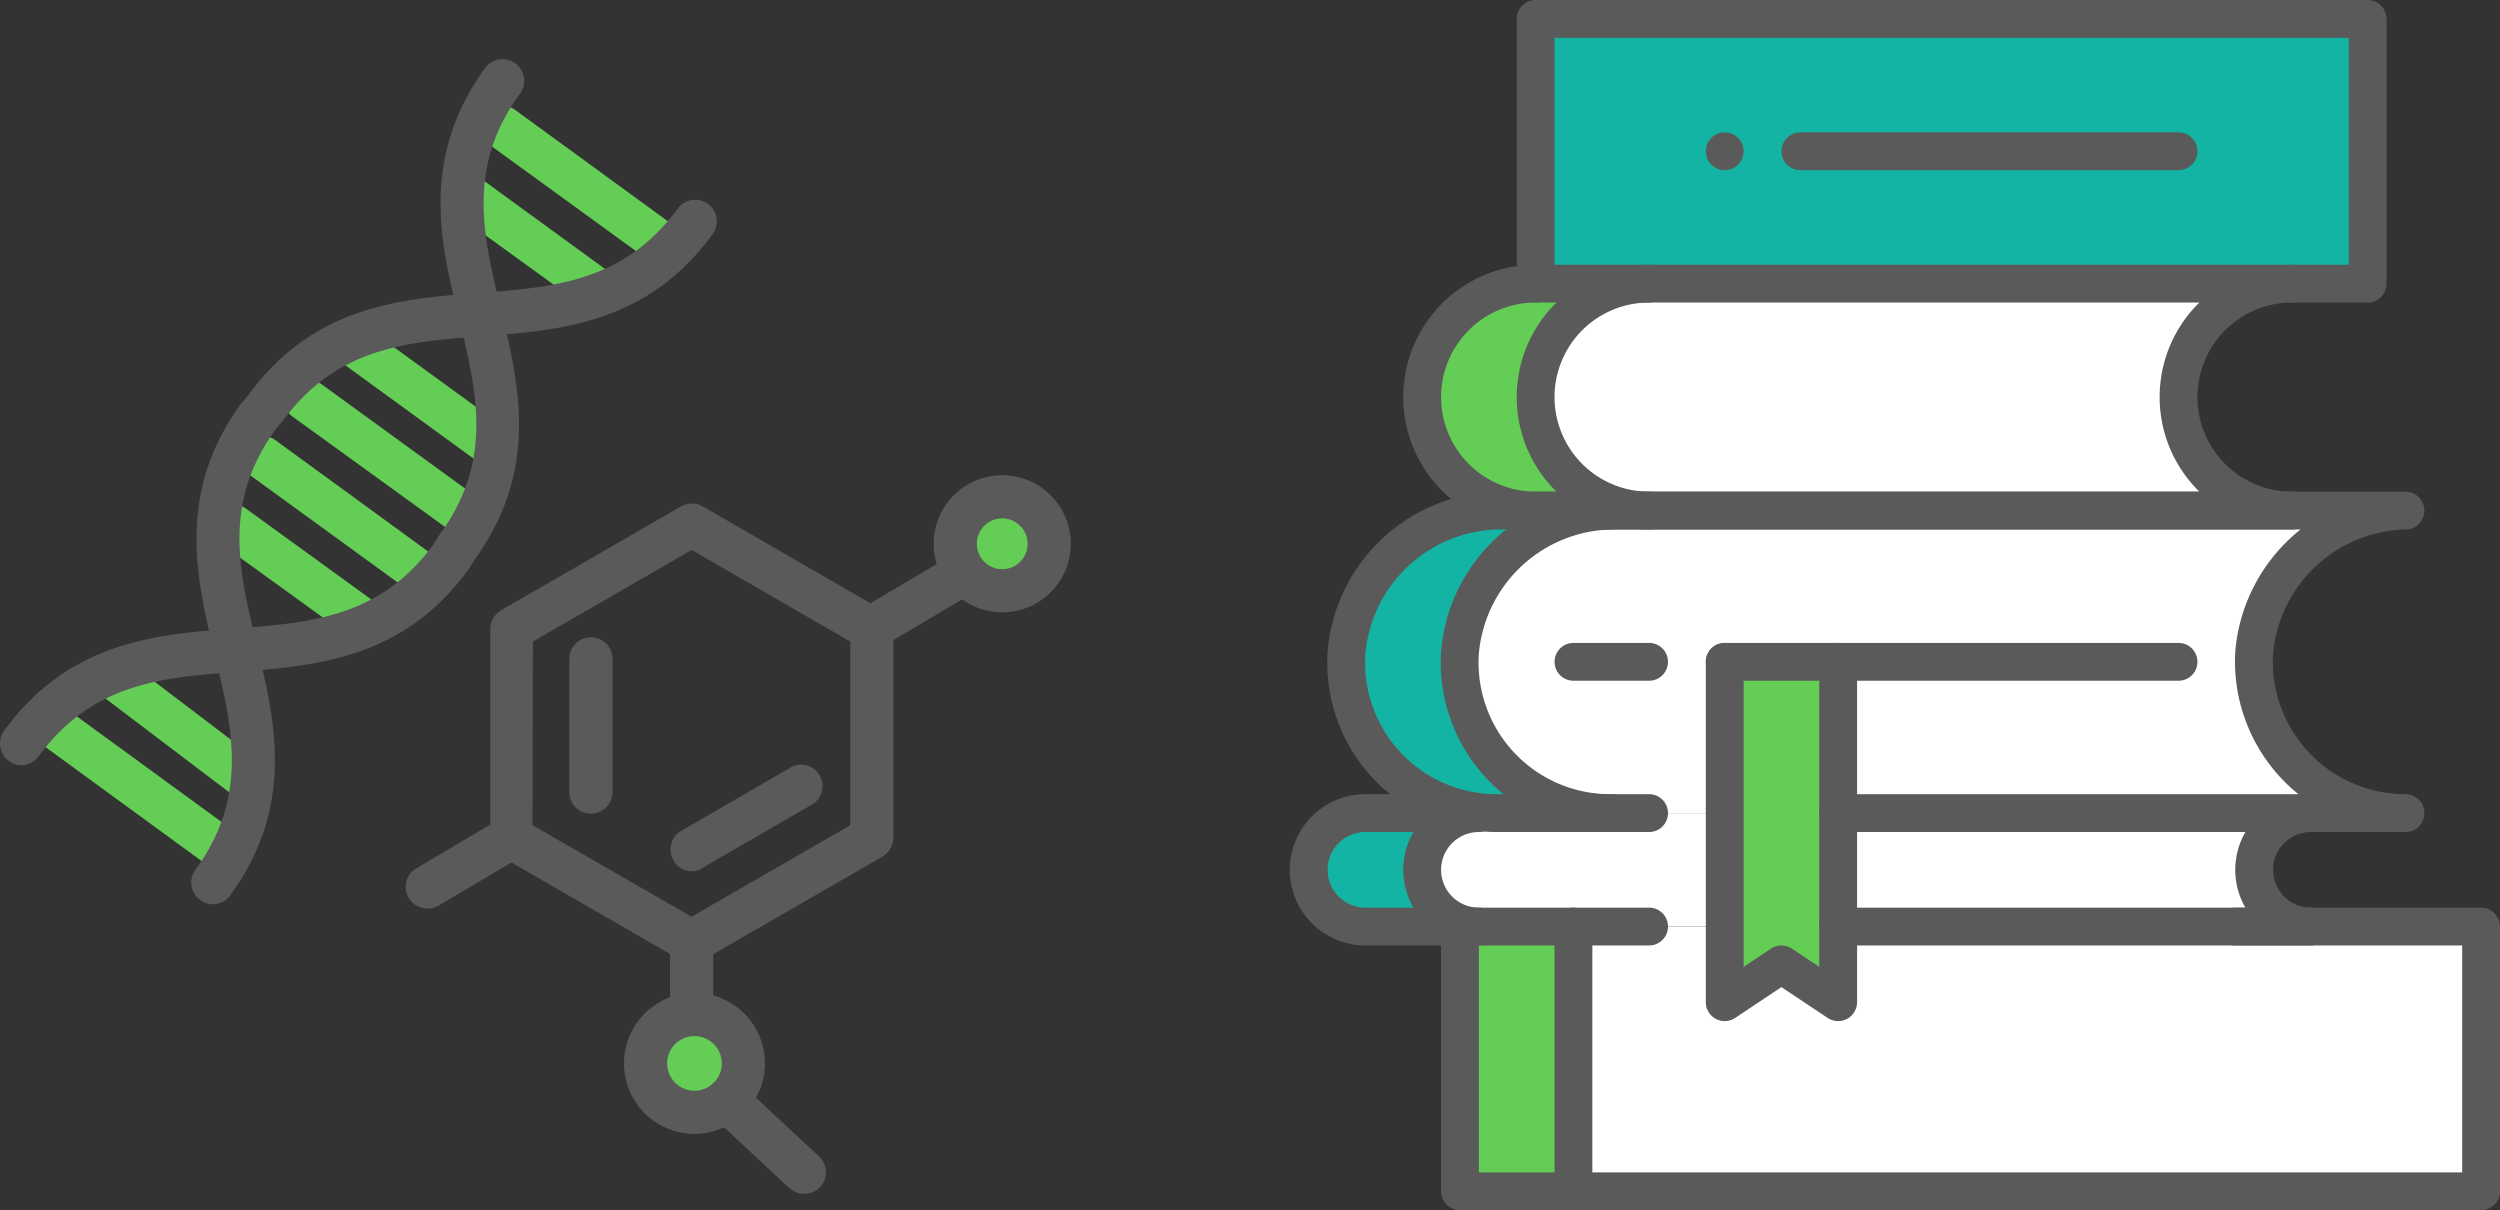 <svg xmlns="http://www.w3.org/2000/svg" width="132.21" height="64" viewBox="0 0 132.21 64"><rect x="0" y="0" width="132.21" height="64" fill="#333333" stroke="none"/><g transform="translate(-611.79 -4457.867)"><g transform="translate(640.104 4491)"><g transform="translate(-28.314 -30)"><path d="M-.817,138.091a1.094,1.094,0,0,1-.659-.228L-10.2,131.5a1.141,1.141,0,0,1-.254-1.6,1.141,1.141,0,0,1,1.6-.254l8.721,6.363a1.141,1.141,0,0,1,.254,1.6A1.154,1.154,0,0,1-.817,138.091Z" transform="translate(12.599 -95.127)" fill="#64cd55"/><path d="M9.559,126.576a1.112,1.112,0,0,1-.684-.228l-7.124-5.4a1.141,1.141,0,0,1,1.369-1.825l7.1,5.4a1.136,1.136,0,0,1,.228,1.6A1.071,1.071,0,0,1,9.559,126.576Z" transform="translate(3.667 -87.263)" fill="#64cd55"/><path d="M91.68,12.314a1.094,1.094,0,0,1-.659-.228L82.5,5.9a1.143,1.143,0,1,1,1.344-1.851l8.518,6.211a1.141,1.141,0,0,1,.254,1.6A1.242,1.242,0,0,1,91.68,12.314Z" transform="translate(-56.6 -1.369)" fill="#64cd55"/><path d="M82.4,25.069a1.094,1.094,0,0,1-.659-.228L75.2,20.1a1.143,1.143,0,1,1,1.344-1.851l6.541,4.766a1.141,1.141,0,0,1,.254,1.6A1.242,1.242,0,0,1,82.4,25.069Z" transform="translate(-51.151 -11.969)" fill="#64cd55"/><path d="M33.552,94.018a1.094,1.094,0,0,1-.659-.228L26.4,89.1a1.143,1.143,0,0,1,1.344-1.851l6.465,4.69a1.141,1.141,0,0,1,.254,1.6A1.109,1.109,0,0,1,33.552,94.018Z" transform="translate(-14.722 -63.476)" fill="#64cd55"/><path d="M41.325,80.96a1.094,1.094,0,0,1-.659-.228L32.5,74.8a1.143,1.143,0,0,1,1.344-1.851l8.138,5.932a1.152,1.152,0,0,1-.659,2.079Z" transform="translate(-19.276 -52.802)" fill="#64cd55"/><path d="M50.225,68.735a1.094,1.094,0,0,1-.659-.228L41.4,62.6a1.143,1.143,0,0,1,1.344-1.851l8.163,5.932a1.141,1.141,0,0,1,.254,1.6A1.2,1.2,0,0,1,50.225,68.735Z" transform="translate(-25.92 -43.694)" fill="#64cd55"/><path d="M59.633,56.9a1.094,1.094,0,0,1-.659-.228L52,51.6a1.143,1.143,0,0,1,1.344-1.851l6.972,5.07a1.141,1.141,0,0,1,.254,1.6A1.189,1.189,0,0,1,59.633,56.9Z" transform="translate(-33.832 -35.483)" fill="#64cd55"/><path d="M22.762,60.688a1.094,1.094,0,0,1-.659-.228,1.141,1.141,0,0,1-.254-1.6c2.839-3.879,1.952-7.529,1.014-11.383-.963-4.006-2.053-8.518,1.394-13.259.025-.025.025-.051.051-.051l.355-.431c3.448-4.715,8.087-5.07,12.169-5.375,3.955-.3,7.682-.583,10.521-4.462A1.143,1.143,0,0,1,49.2,25.246c-3.448,4.741-8.087,5.1-12.194,5.4-3.955.3-7.682.583-10.521,4.462-.025.025-.025.051-.051.051l-.355.431c-2.814,3.879-1.927,7.5-.989,11.357.963,4.006,2.053,8.518-1.394,13.259A1.121,1.121,0,0,1,22.762,60.688Z" transform="translate(-11.513 -16)" fill="#5a5a5a"/><path d="M-17.138,31.464a1.094,1.094,0,0,1-.659-.228,1.141,1.141,0,0,1-.254-1.6c3.448-4.741,8.087-5.1,12.194-5.4,3.955-.3,7.682-.583,10.5-4.437l.3-.482c.025-.025.025-.051.051-.076,2.839-3.879,1.952-7.529,1.014-11.383C5.019,3.881,3.929-.631,7.377-5.4a1.141,1.141,0,0,1,1.6-.254,1.141,1.141,0,0,1,.254,1.6C6.388-.175,7.275,3.475,8.213,7.329c.963,3.98,2.053,8.493-1.369,13.233l-.3.482c-.025.025-.025.051-.051.076C3.041,25.861-1.6,26.216-5.7,26.52c-3.955.3-7.682.583-10.521,4.462A1.18,1.18,0,0,1-17.138,31.464Z" transform="translate(18.272 5.872)" fill="#5a5a5a"/><g transform="translate(21.452 21.998)"><path d="M94.648,111.112a1.022,1.022,0,0,1-.558-.152l-9.532-5.5A1.127,1.127,0,0,1,84,104.47V93.442a1.183,1.183,0,0,1,.558-.989l9.532-5.5a1.146,1.146,0,0,1,1.141,0l9.532,5.5a1.127,1.127,0,0,1,.558.989V104.47a1.183,1.183,0,0,1-.558.989l-9.532,5.5A1.251,1.251,0,0,1,94.648,111.112Zm-8.417-7.3,8.417,4.842,8.391-4.842V94.1l-8.391-4.842L86.256,94.1l-.025,9.71Zm17.949.659Z" transform="translate(-79.525 -85.304)" fill="#5a5a5a"/><path d="M101.641,124.029a1.136,1.136,0,0,1-1.141-1.141v-7.048a1.141,1.141,0,0,1,2.282,0v7.048A1.136,1.136,0,0,1,101.641,124.029Z" transform="translate(-91.842 -106.131)" fill="#5a5a5a"/><path d="M122.752,146.939a1.1,1.1,0,0,1-.989-.583,1.139,1.139,0,0,1,.406-1.546l5.78-3.346a1.13,1.13,0,1,1,1.141,1.952l-5.78,3.346A.966.966,0,0,1,122.752,146.939Z" transform="translate(-107.604 -125.999)" fill="#5a5a5a"/><path d="M67.5,156.854a1.19,1.19,0,0,1-.989-.558,1.136,1.136,0,0,1,.406-1.572l4.411-2.611a1.148,1.148,0,0,1,1.166,1.977L68.085,156.7A1.178,1.178,0,0,1,67.5,156.854Z" transform="translate(-66.348 -133.936)" fill="#5a5a5a"/><path d="M160.2,102.754a1.19,1.19,0,0,1-.989-.558,1.136,1.136,0,0,1,.406-1.572l4.411-2.611a1.148,1.148,0,1,1,1.166,1.977l-4.411,2.611A1.178,1.178,0,0,1,160.2,102.754Z" transform="translate(-135.547 -93.551)" fill="#5a5a5a"/><g transform="translate(27.925)"><ellipse cx="2.484" cy="2.484" rx="2.484" ry="2.484" transform="translate(1.141 1.141)" fill="#64cd55"/><path d="M180.125,88.151a3.625,3.625,0,1,1,3.625-3.625A3.625,3.625,0,0,1,180.125,88.151Zm0-4.969a1.344,1.344,0,1,0,1.344,1.344A1.353,1.353,0,0,0,180.125,83.182Z" transform="translate(-176.5 -80.9)" fill="#5a5a5a"/></g><g transform="translate(11.548 27.38)"><ellipse cx="2.586" cy="2.586" rx="2.586" ry="2.586" transform="translate(1.141 1.141)" fill="#64cd55"/><path d="M115.627,196.353a3.727,3.727,0,1,1,3.727-3.727A3.733,3.733,0,0,1,115.627,196.353Zm0-5.172a1.445,1.445,0,1,0,1.445,1.445A1.444,1.444,0,0,0,115.627,191.182Z" transform="translate(-111.9 -188.9)" fill="#5a5a5a"/></g><g transform="translate(13.982 23.552)"><path d="M122.641,179.327a1.136,1.136,0,0,1-1.141-1.141v-3.245a1.141,1.141,0,1,1,2.282,0v3.245A1.136,1.136,0,0,1,122.641,179.327Z" transform="translate(-121.5 -173.8)" fill="#5a5a5a"/></g><g transform="translate(15.854 31.914)"><path d="M134.111,212.873a1.18,1.18,0,0,1-.786-.3l-4.082-3.8a1.148,1.148,0,1,1,1.572-1.673l4.082,3.8a1.155,1.155,0,0,1,.051,1.622A1.193,1.193,0,0,1,134.111,212.873Z" transform="translate(-128.885 -206.785)" fill="#5a5a5a"/></g></g></g></g><g transform="translate(712 4489.867)"><g transform="translate(-31 -31)"><rect width="54" height="14" transform="translate(8 48)" fill="#fff"/><rect width="6" height="14" transform="translate(8 48)" fill="#64cd55"/><g transform="translate(0 42)"><path d="M340,316.5a2.946,2.946,0,0,1,3-3h-6a3,3,0,0,0,0,6h6A2.946,2.946,0,0,1,340,316.5Z" transform="translate(-334 -313.5)" fill="#14b4a5"/><path d="M384,316.5a2.946,2.946,0,0,1,3-3H343a3,3,0,0,0,0,6h44A2.946,2.946,0,0,1,384,316.5Z" transform="translate(-334 -313.5)" fill="#fff"/></g><g transform="translate(1.983 26)"><path d="M350,297.5h-6a8.219,8.219,0,0,0-8,7.5,7.962,7.962,0,0,0,8,8.5h6" transform="translate(-335.983 -297.5)" fill="#14b4a5"/><path d="M362,313.5h30a8.018,8.018,0,0,1-8-8.5,8.223,8.223,0,0,1,8-7.5H350.3A8.2,8.2,0,0,0,342,305a7.962,7.962,0,0,0,8,8.5h12Z" transform="translate(-335.983 -297.5)" fill="#fff"/></g><g transform="translate(6 14)"><path d="M346,291.5a6.018,6.018,0,0,1,6-6h-6a6,6,0,0,0,0,12h6A6.018,6.018,0,0,1,346,291.5Z" transform="translate(-340 -285.5)" fill="#64cd55"/><path d="M380,291.5a6.018,6.018,0,0,1,6-6H352a6,6,0,0,0,0,12h34A6.018,6.018,0,0,1,380,291.5Z" transform="translate(-340 -285.5)" fill="#fff"/></g><rect width="44" height="14" transform="translate(12)" fill="#14b4a5"/><g transform="translate(1.983 26)"><line x2="4" transform="translate(12.017 8)" fill="none" stroke="#5a5a5a" stroke-linecap="round" stroke-linejoin="round" stroke-miterlimit="10" stroke-width="2"/><path d="M356,305.5v18l3-2,3,2v-18" transform="translate(-335.983 -297.5)" fill="#64cd55" stroke="#5a5a5a" stroke-linecap="round" stroke-linejoin="round" stroke-miterlimit="10" stroke-width="2"/><line x2="24" transform="translate(20.017 8)" fill="none" stroke="#5a5a5a" stroke-linecap="round" stroke-linejoin="round" stroke-miterlimit="10" stroke-width="2"/><path d="M350,297.5h-6a8.219,8.219,0,0,0-8,7.5,7.962,7.962,0,0,0,8,8.5h6" transform="translate(-335.983 -297.5)" fill="none" stroke="#5a5a5a" stroke-linecap="round" stroke-linejoin="round" stroke-miterlimit="10" stroke-width="2"/><path d="M362,313.5h30a8.018,8.018,0,0,1-8-8.5,8.223,8.223,0,0,1,8-7.5H350.3A8.2,8.2,0,0,0,342,305a7.962,7.962,0,0,0,8,8.5h2" transform="translate(-335.983 -297.5)" fill="none" stroke="#5a5a5a" stroke-linecap="round" stroke-linejoin="round" stroke-miterlimit="10" stroke-width="2"/></g><g transform="translate(6 14)"><path d="M386,297.5a6,6,0,0,1,0-12H346a6,6,0,0,0,0,12Z" transform="translate(-340 -285.5)" fill="none" stroke="#5a5a5a" stroke-linecap="round" stroke-linejoin="round" stroke-miterlimit="10" stroke-width="2"/><path d="M352,285.5a6,6,0,0,0,0,12" transform="translate(-340 -285.5)" fill="none" stroke="#5a5a5a" stroke-linecap="round" stroke-linejoin="round" stroke-miterlimit="10" stroke-width="2"/></g><g transform="translate(0 42)"><path d="M352,319.5H337a3,3,0,0,1,0-6h5" transform="translate(-334 -313.5)" fill="none" stroke="#5a5a5a" stroke-linecap="round" stroke-linejoin="round" stroke-miterlimit="10" stroke-width="2"/><path d="M362,319.5h25a3,3,0,0,1,0-6" transform="translate(-334 -313.5)" fill="none" stroke="#5a5a5a" stroke-linecap="round" stroke-linejoin="round" stroke-miterlimit="10" stroke-width="2"/><path d="M343,319.5a3,3,0,0,1,0-6" transform="translate(-334 -313.5)" fill="none" stroke="#5a5a5a" stroke-linecap="round" stroke-linejoin="round" stroke-miterlimit="10" stroke-width="2"/></g><g transform="translate(8 48)"><path d="M342,319.5v14h54v-14H383" transform="translate(-342 -319.5)" fill="none" stroke="#5a5a5a" stroke-linecap="round" stroke-linejoin="round" stroke-miterlimit="10" stroke-width="2"/><line y2="14" transform="translate(6)" fill="none" stroke="#5a5a5a" stroke-linecap="round" stroke-linejoin="round" stroke-miterlimit="10" stroke-width="2"/></g><g transform="translate(12)"><path d="M346,285.5v-14h44v14h-4" transform="translate(-346 -271.5)" fill="none" stroke="#5a5a5a" stroke-linecap="round" stroke-linejoin="round" stroke-miterlimit="10" stroke-width="2"/><ellipse cx="1" cy="1" rx="1" ry="1" transform="translate(9 6)" fill="#5a5a5a"/><line x2="20" transform="translate(14 7)" fill="none" stroke="#5a5a5a" stroke-linecap="round" stroke-linejoin="round" stroke-miterlimit="10" stroke-width="2"/></g></g></g></g></svg>